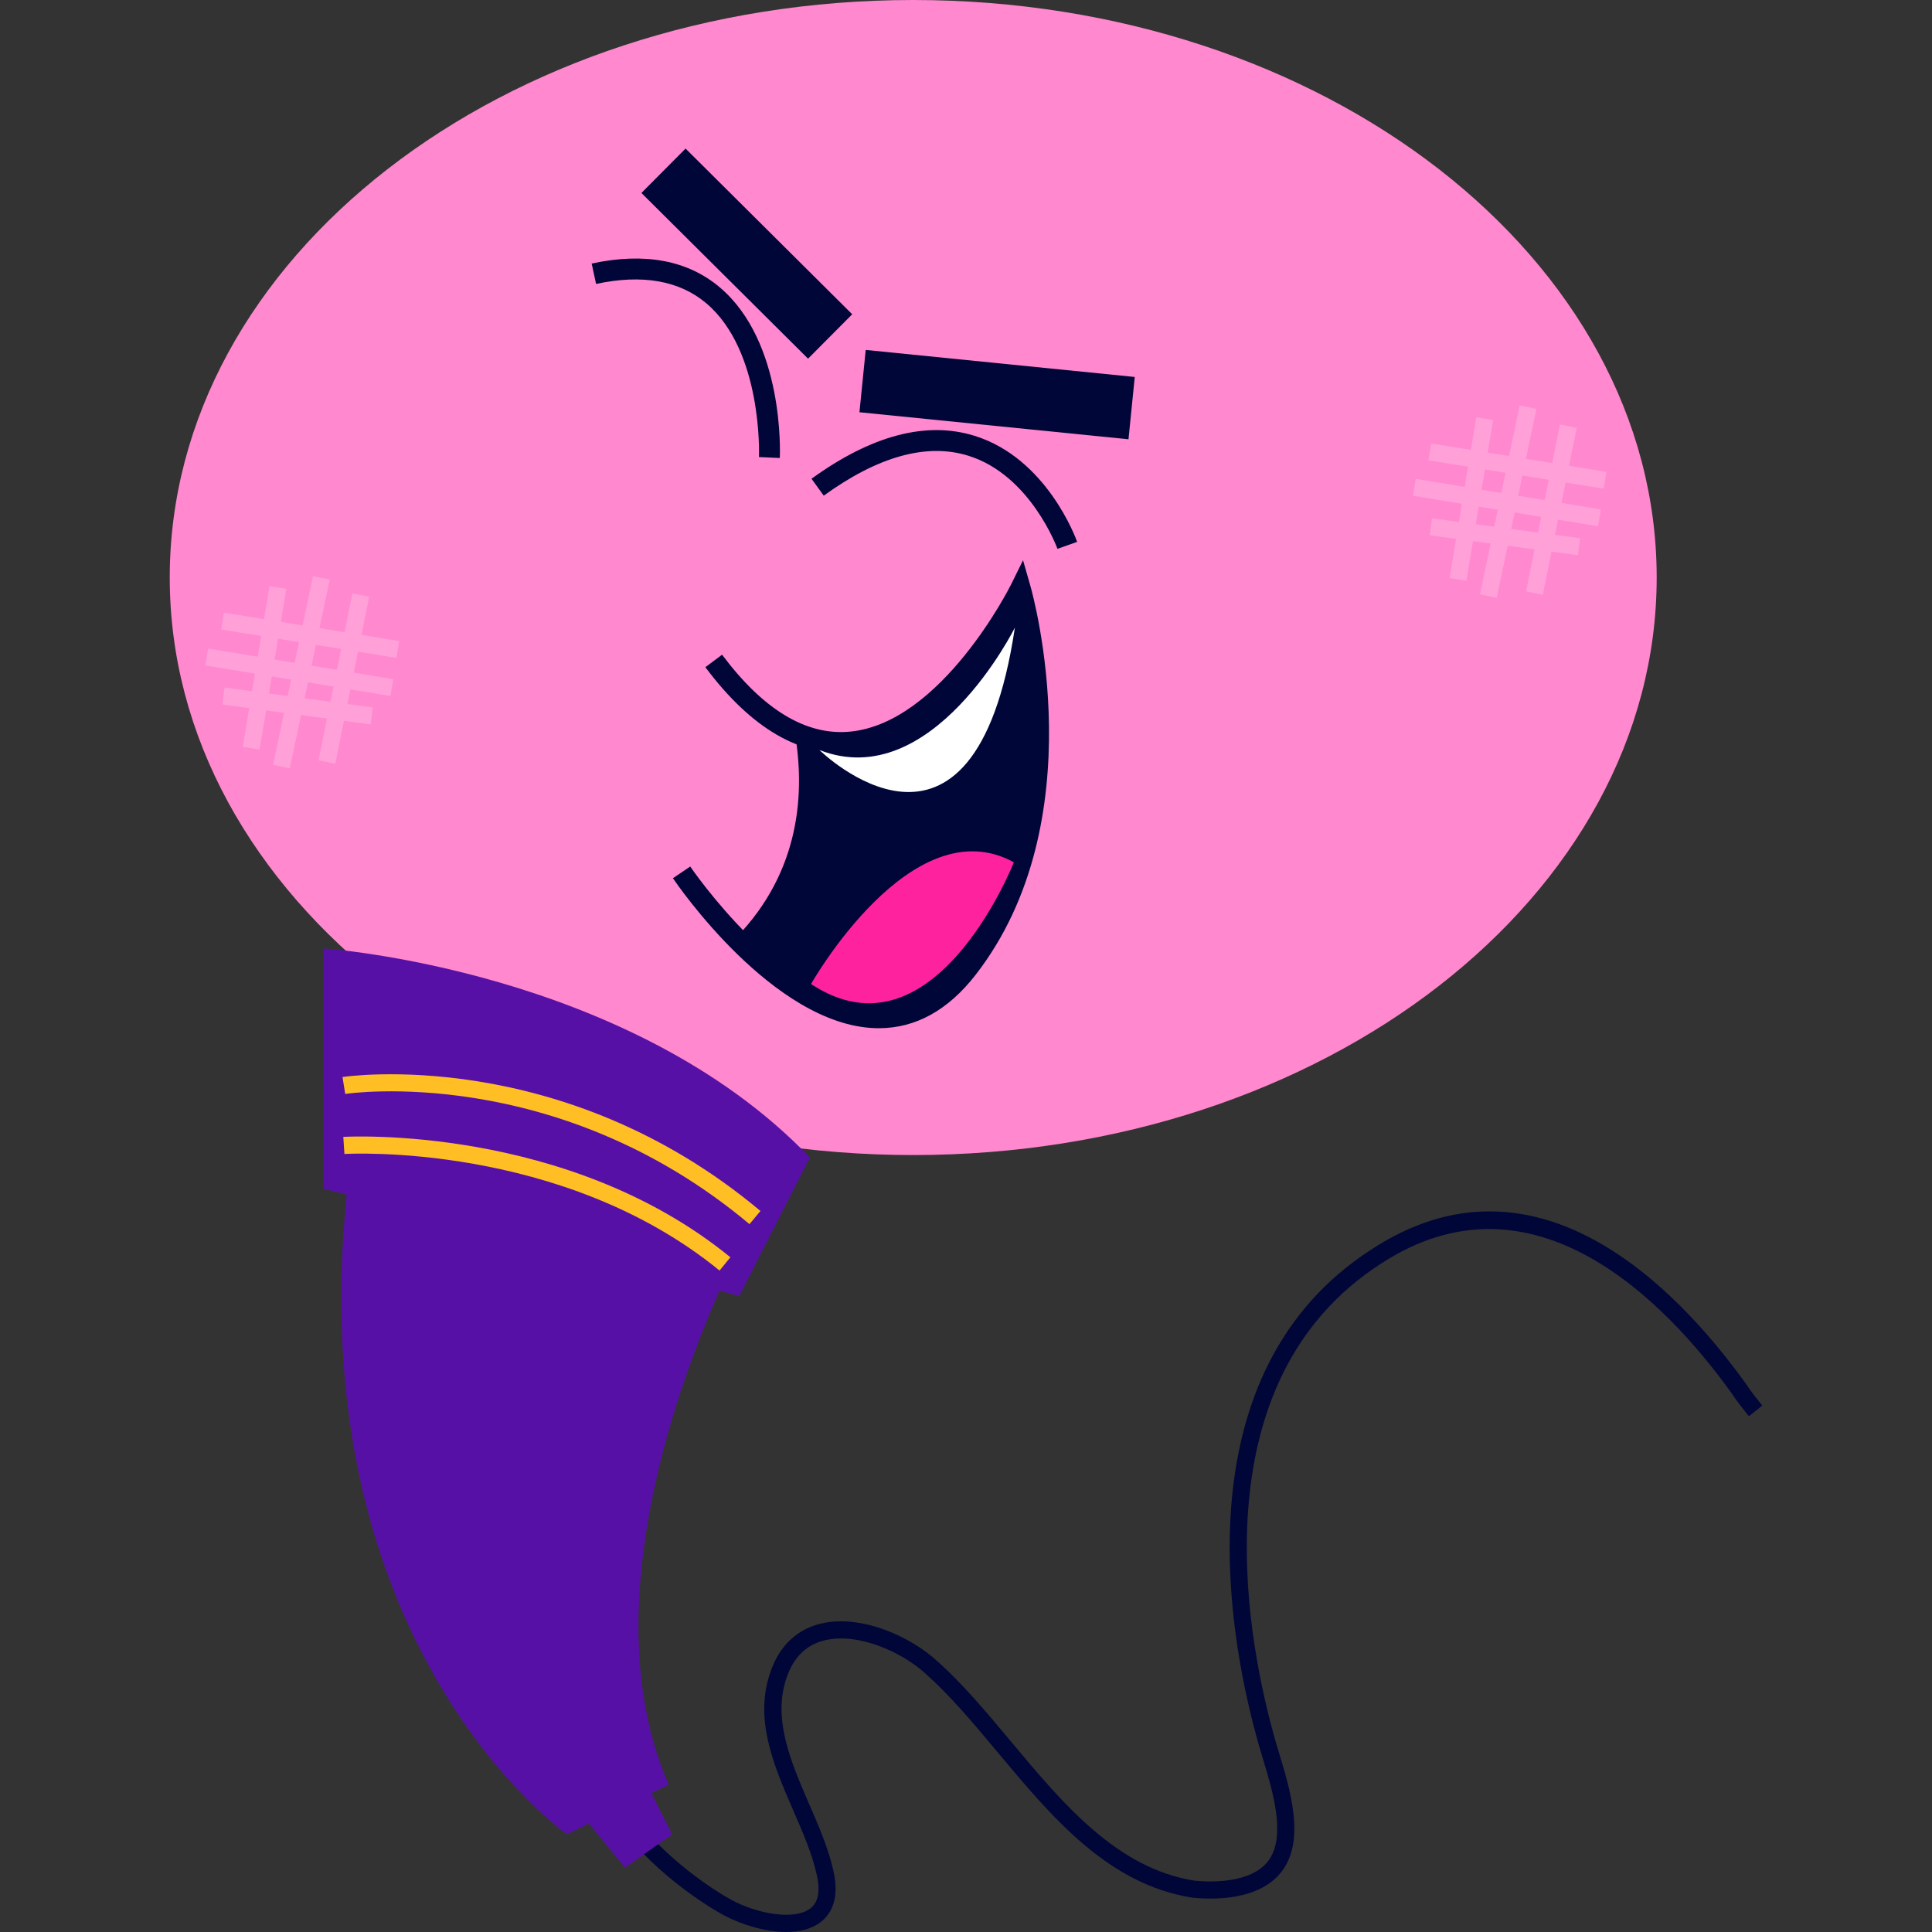 <?xml version="1.0" encoding="UTF-8"?>
<!-- Generator: Adobe Illustrator 26.4.1, SVG Export Plug-In . SVG Version: 6.00 Build 0)  -->
<svg xmlns="http://www.w3.org/2000/svg" xmlns:xlink="http://www.w3.org/1999/xlink" version="1.1" id="Capa_1" x="0px" y="0px" viewBox="0 0 512 512" style="enable-background:new 0 0 512 512;" xml:space="preserve" width="512" height="512">
<rect x="0" y="0" width="512" height="512" fill="#333333" stroke="none"/>
<g>
	<g>
		<path style="fill:#FF88CF;" d="M439.038,153.049c0,84.526-88.213,153.052-197.025,153.052    c-108.816,0-197.029-68.526-197.029-153.052C44.984,68.526,133.197,0,242.013,0C350.825,0,439.038,68.526,439.038,153.049z"/>
		<g>
			<path style="fill:#000638;" d="M232.913,272.487c-0.338,0-0.676-0.006-1.018-0.017c-27.035-0.91-52.496-38.152-53.564-39.737     l4.584-3.098c0.246,0.366,24.955,36.498,49.176,37.306c8.215,0.241,15.662-3.747,22.047-11.952     c23.992-30.826,18.498-74.477,15.195-91.214c-6.801,11.325-22.758,33.693-43.617,35.629c-13.58,1.265-26.629-6.34-38.789-22.592     l4.428-3.313c10.924,14.601,22.312,21.477,33.838,20.399c24.365-2.252,42.566-38.629,42.748-38.998l3.174-6.435l1.969,6.9     c0.717,2.518,17.223,62.161-14.578,103.023C251.22,267.746,242.614,272.487,232.913,272.487z"/>
			<path style="fill:#000638;" d="M210.607,194.02c2.703,15.602,1.725,36.71-15.596,54.527c15.66,16.092,41.201,33.988,61.311,8.126     c31.303-40.197,14.115-100.539,14.115-100.539S244.308,209.199,210.607,194.02z"/>
			<path style="fill:#FFFFFF;" d="M268.954,166.318c0,0-21.916,44.149-51.793,32.443     C217.161,198.761,258.083,239.067,268.954,166.318z"/>
			<path style="fill:#FF229F;" d="M268.681,228.518c0,0-21.111,53.811-53.748,32.257     C214.933,260.775,241.568,213.634,268.681,228.518z"/>
		</g>
		<path style="fill:#000638;" d="M280.238,145.447c-0.068-0.195-7.143-19.56-23.629-24.676    c-11.004-3.419-23.891,0.146-38.309,10.582l-3.244-4.481c15.924-11.524,30.467-15.349,43.23-11.372    c19.143,5.966,26.848,27.199,27.166,28.099L280.238,145.447z"/>
		<path style="fill:#000638;" d="M206.659,121.374l-5.525-0.25c0.012-0.279,1.059-28.053-13.949-40.743    c-7.137-6.036-16.975-7.764-29.225-5.136l-1.162-5.407c14.025-3.012,25.459-0.878,33.973,6.331    C207.855,90.634,206.714,120.126,206.659,121.374z"/>
		
			<rect x="255.826" y="68.689" transform="matrix(0.1 -0.995 0.995 0.1 133.835 356.926)" style="fill:#000638;" width="16.596" height="71.657"/>
		
			<rect x="189.611" y="35.995" transform="matrix(0.705 -0.709 0.709 0.705 10.785 160.197)" style="fill:#000638;" width="16.596" height="62.286"/>
		<g style="opacity:0.2;">
			
				<rect x="76.968" y="153.251" transform="matrix(0.163 -0.987 0.987 0.163 -109.382 227.343)" style="fill:#FFFFFF;" width="4.538" height="49.715"/>
			
				<rect x="79.948" y="144.768" transform="matrix(0.16 -0.987 0.987 0.16 -97.055 222.578)" style="fill:#FFFFFF;" width="4.539" height="47.064"/>
			
				<rect x="76.595" y="167.176" transform="matrix(0.133 -0.991 0.991 0.133 -116.952 240.375)" style="fill:#FFFFFF;" width="4.541" height="39.667"/>
			
				<rect x="48.588" y="174.702" transform="matrix(0.164 -0.986 0.986 0.164 -115.895 217.175)" style="fill:#FFFFFF;" width="43.22" height="4.54"/>
			
				<rect x="54.354" y="175.806" transform="matrix(0.207 -0.978 0.978 0.207 -110.826 219.449)" style="fill:#FFFFFF;" width="51.15" height="4.538"/>
			
				<rect x="68.555" y="177.571" transform="matrix(0.199 -0.98 0.98 0.199 -103.255 233.341)" style="fill:#FFFFFF;" width="45.148" height="4.541"/>
		</g>
		<g style="opacity:0.2;">
			
				<rect x="396.839" y="108.387" transform="matrix(0.163 -0.987 0.987 0.163 202.774 505.39)" style="fill:#FFFFFF;" width="4.538" height="49.712"/>
			
				<rect x="399.812" y="99.9" transform="matrix(0.16 -0.987 0.987 0.16 215.985 500.626)" style="fill:#FFFFFF;" width="4.54" height="47.068"/>
			
				<rect x="396.464" y="122.31" transform="matrix(0.133 -0.991 0.991 0.133 204.933 518.488)" style="fill:#FFFFFF;" width="4.541" height="39.667"/>
			
				<rect x="368.456" y="129.837" transform="matrix(0.164 -0.986 0.986 0.164 195.694 495.182)" style="fill:#FFFFFF;" width="43.22" height="4.54"/>
			
				<rect x="374.224" y="130.939" transform="matrix(0.206 -0.979 0.979 0.206 186.924 496.895)" style="fill:#FFFFFF;" width="51.15" height="4.54"/>
			
				<rect x="388.426" y="132.706" transform="matrix(0.199 -0.98 0.98 0.199 197.069 510.971)" style="fill:#FFFFFF;" width="45.147" height="4.54"/>
		</g>
	</g>
	<path style="fill:#000638;" d="M208.37,512c-5.893,0-12.361-2.193-16.562-4.443c-8.594-4.657-27.287-18.255-30.264-30.599   l4.414-1.064c2.449,10.156,19.447,23.03,28.004,27.666c6.701,3.588,16.559,5.45,20.787,2.19c2.145-1.654,2.697-4.723,1.645-9.124   c-1.191-5.368-3.576-10.862-6.104-16.679c-5.398-12.44-10.984-25.306-5.51-38.439c2.506-6.069,7.041-9.986,13.107-11.317   c10.436-2.293,23.305,3.372,30.625,10.148c6.787,6.071,12.928,13.424,19.43,21.209c13.797,16.513,28.06,33.59,48.611,36.849   c3.371,0.353,15.117,1.039,19.734-5.498c4.58-6.468,0.969-18.347-1.67-27.021c-0.662-2.177-1.27-4.187-1.705-5.923   c-7.582-27.874-19.811-96.321,30.475-128.803c43.537-28.604,80.818,9.891,99.162,35.383c1.52,2.278,3.016,4.15,4.467,5.961   l-3.543,2.836c-1.51-1.887-3.074-3.838-4.656-6.214c-17.346-24.103-52.557-60.692-92.951-34.163   c-47.783,30.866-35.891,96.896-28.562,123.853c0.43,1.718,1.02,3.651,1.656,5.749c2.912,9.572,6.898,22.681,1.033,30.964   c-5.875,8.319-18.762,7.926-24.031,7.374c-22.352-3.539-37.17-21.281-51.502-38.436c-6.395-7.655-12.432-14.886-19.002-20.762   c-6.326-5.857-17.771-11-26.594-9.072c-4.621,1.015-7.945,3.916-9.891,8.624c-4.732,11.357,0.461,23.323,5.48,34.893   c2.5,5.755,5.084,11.707,6.361,17.465c1.867,7.807-0.762,11.784-3.297,13.739C215.042,511.254,211.804,512,208.37,512z"/>
	<g>
		<path style="fill:#5710A5;" d="M200.075,322.667c0,0-49.863,88.65-22.854,150.282l-27.01,13.158c0,0-83.107-58.169-53.324-201.524    L200.075,322.667z"/>
		<path style="fill:#5710A5;" d="M85.81,251.339c0,0,81.027,5.537,128.811,55.405l-18.699,36.7L85.81,315.051V251.339z"/>
		<path style="fill:#FFBE23;" d="M198.618,324.406c-51.111-42.836-106.582-34.594-107.131-34.501l-0.719-4.482    c0.574-0.093,58.012-8.71,110.764,35.504L198.618,324.406z"/>
		<path style="fill:#FFBE23;" d="M190.687,336.71c-41.904-34.184-98.846-30.937-99.41-30.892l-0.297-4.531    c0.586-0.032,59.264-3.43,102.578,31.906L190.687,336.71z"/>
		<polygon style="fill:#5710A5;" points="148.245,473.779 165.642,494.963 178.128,486.107 166.023,462.053   "/>
	</g>
</g>















</svg>
